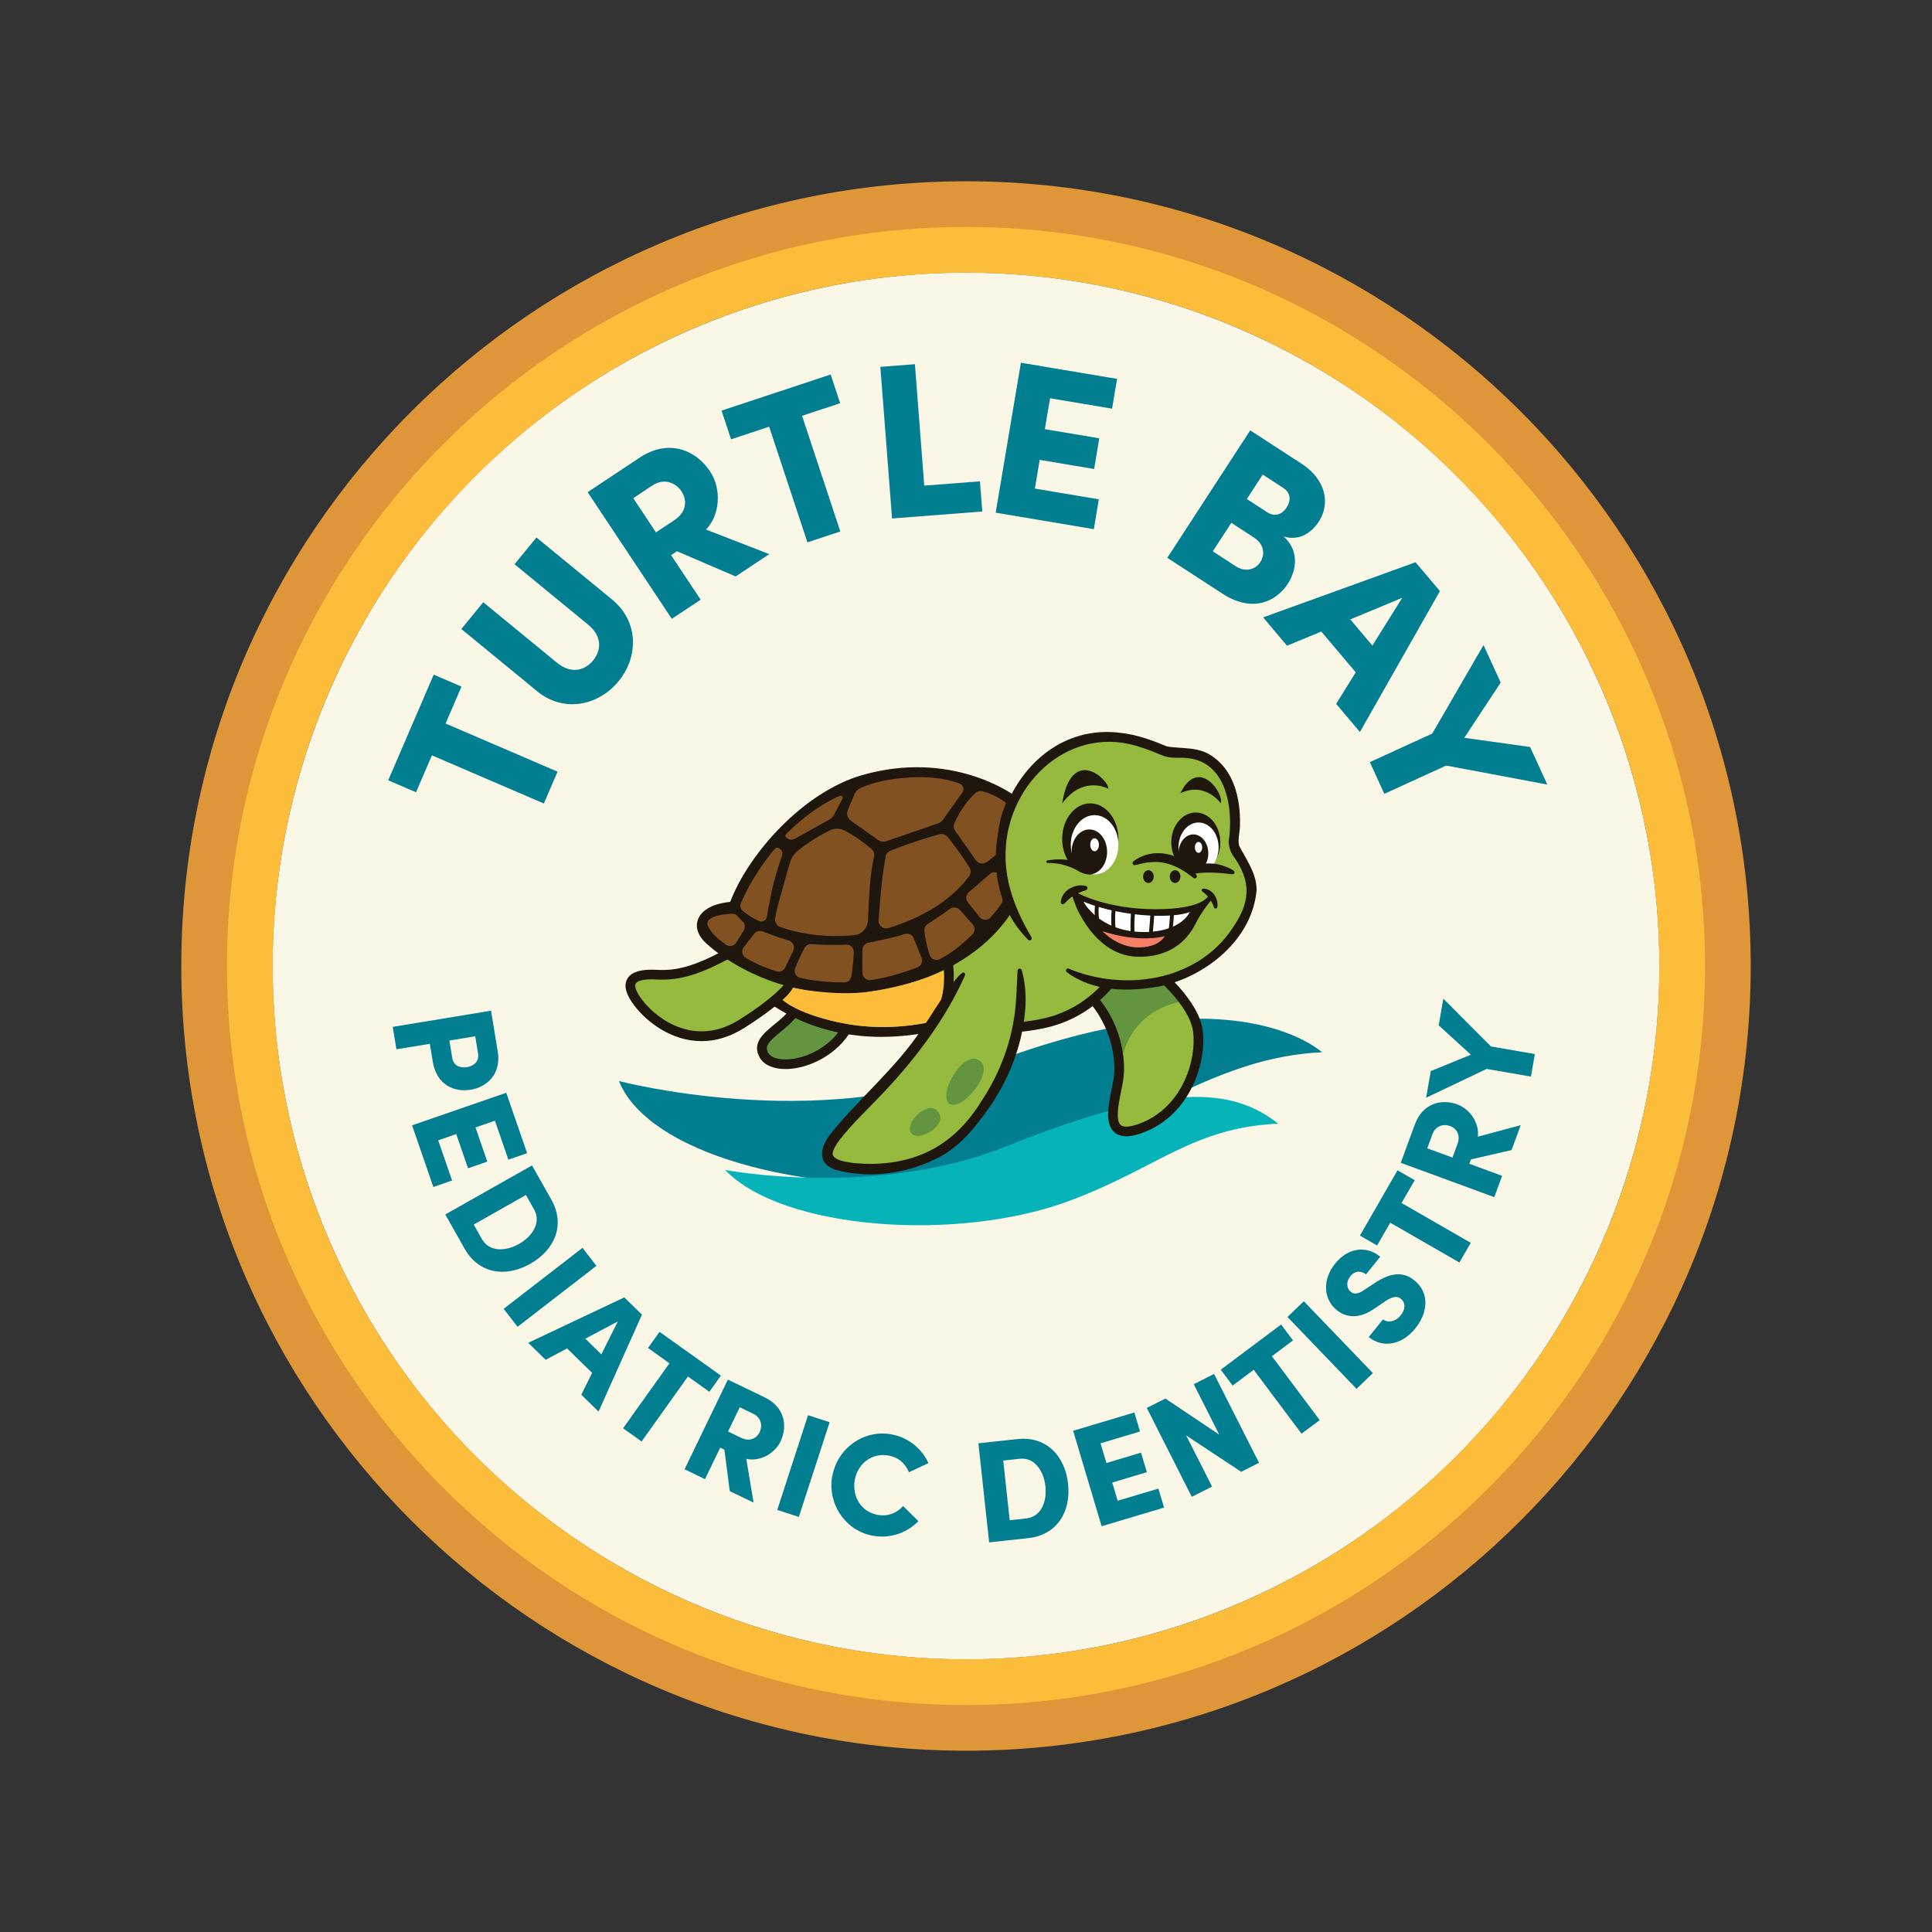 <?xml version="1.0" encoding="UTF-8"?>
<svg id="Layer_1" xmlns="http://www.w3.org/2000/svg" version="1.1" viewBox="0 0 360 360">
  <rect x="0" y="0" width="360" height="360" fill="#333333" stroke="none"/>
  <!-- Generator: Adobe Illustrator 29.1.0, SVG Export Plug-In . SVG Version: 2.1.0 Build 142)  -->
  <defs>
    <style>
      .st0 {
        fill: #96ba3d;
      }

      .st1 {
        fill: #de9639;
      }

      .st2 {
        fill: #fcbd3a;
      }

      .st3 {
        fill: #017f91;
      }

      .st4 {
        fill: #fff;
      }

      .st5 {
        fill: #639540;
      }

      .st6 {
        fill: #06b3b9;
      }

      .st7 {
        fill: #825121;
      }

      .st8 {
        fill: #fbf7e6;
      }

      .st9 {
        fill: #1f160e;
      }

      .st10 {
        fill: #f47f64;
      }
    </style>
  </defs>
  <path class="st1" d="M180,50.8c71.35,0,129.2,57.84,129.2,129.2s-57.84,129.2-129.2,129.2S50.8,251.35,50.8,180,108.65,50.8,180,50.8M180,33.78c-80.62,0-146.22,65.59-146.22,146.22s65.59,146.22,146.22,146.22,146.22-65.59,146.22-146.22S260.62,33.78,180,33.78h0Z"/>
  <g>
    <circle class="st8" cx="180" cy="180" r="129.2"/>
    <path class="st2" d="M180,50.8c71.35,0,129.2,57.84,129.2,129.2s-57.84,129.2-129.2,129.2S50.8,251.35,50.8,180,108.65,50.8,180,50.8M180,42.29c-75.93,0-137.71,61.78-137.71,137.71s61.78,137.71,137.71,137.71,137.71-61.78,137.71-137.71S255.93,42.29,180,42.29h0Z"/>
  </g>
  <g>
    <path class="st3" d="M80.81,125.71l5.18,2.23-2.96,6.88,20.86,8.97-2.55,5.93-20.86-8.97-2.96,6.88-5.18-2.23,8.47-19.68Z"/>
    <path class="st3" d="M100.04,128.76l-14.08-11.55,4.09-4.99,13.7,11.24c2.77,2.27,5.28,1.41,6.77-.4,1.46-1.78,1.81-4.42-.95-6.68l-13.7-11.24,4.09-4.99,14.08,11.55c5.05,4.15,4.92,10.73,1.21,15.25-3.7,4.51-10.16,5.97-15.22,1.82Z"/>
    <path class="st3" d="M137.07,107.41l-10.92-4.69-1.1.73,5.51,8.29-5.38,3.57-15.68-23.6,9.66-6.42c5.48-3.64,10.54-1.38,13.14,2.53,2.21,3.32,1.86,8.15-.74,10.86l11.78,4.57-6.27,4.17ZM118,92.83l4.23,6.37,3.43-2.28c2.36-1.57,2.37-3.79,1.32-5.37-1.05-1.58-3.23-2.55-5.42-1.09l-3.56,2.37Z"/>
    <path class="st3" d="M154.78,69.78l1.77,5.35-7.1,2.35,7.13,21.55-6.13,2.03-7.13-21.55-7.1,2.35-1.77-5.35,20.34-6.73Z"/>
    <path class="st3" d="M172.23,90.49l10.37-.8.43,5.62-16.81,1.3-2.18-28.25,6.44-.5,1.74,22.63Z"/>
    <path class="st3" d="M192.83,91.04l11.92,2-.93,5.56-18.29-3.07,4.7-27.94,17.92,3.01-.93,5.55-11.56-1.94-.97,5.76,10.14,1.7-.96,5.72-10.14-1.7-.9,5.35Z"/>
    <path class="st3" d="M239.94,108.81c-2.11,3.24-6.54,5.46-12.12,1.83l-10.31-6.7,15.45-23.75,9.62,6.25c4.34,2.83,5.43,7.26,3.15,10.78-1.08,1.65-3.31,3.73-6.55,2.75,2.84,2.49,2.54,6.12.77,8.84ZM230.23,105.49c1.93,1.26,3.75.57,4.62-.77.81-1.24.86-3.21-1.17-4.54l-4.24-2.76-3.45,5.31,4.24,2.76ZM239.12,90.92l-3.83-2.49-2.96,4.55,3.79,2.47c1.28.83,2.68.56,3.62-.88.79-1.21.86-2.68-.62-3.64Z"/>
    <path class="st3" d="M248.97,131.16l3.65-5.88-6.42-7.6-6.38,2.64-4.46-5.28,28.41-10.27,4.54,5.37-14.91,26.26-4.43-5.25ZM251.61,115.42l4.11,4.87,5.57-8.9-9.68,4.03Z"/>
    <path class="st3" d="M285.12,139.2l3.2,6.99-18.85-3.54-11.52,5.27-2.7-5.91,11.63-5.32,9.55-16.49,3.2,6.99-6.78,10.29,12.27,1.71Z"/>
  </g>
  <g>
    <path class="st3" d="M92.75,195.89c.7,4.26-2.02,6.67-5.05,7.17-3.06.5-6.35-.92-7.05-5.18l-.56-3.38-6.22,1.02-.69-4.18,18.32-3.01,1.24,7.55ZM84.26,197.09c.26,1.57,1.58,1.95,2.75,1.76s2.32-.98,2.07-2.53l-.53-3.22-4.81.79.52,3.19Z"/>
    <path class="st3" d="M81.65,212.48l2.59,7.49-3.49,1.21-3.97-11.49,17.55-6.07,3.89,11.26-3.49,1.21-2.51-7.26-3.62,1.25,2.2,6.37-3.59,1.24-2.2-6.37-3.36,1.16Z"/>
    <path class="st3" d="M102.74,223.55c2.64,4.67.65,9.36-3.95,11.95-4.57,2.59-9.57,1.85-12.21-2.82l-3.61-6.38,16.16-9.14,3.61,6.38ZM89.79,230.87c1.37,2.42,4.39,2.35,6.9.93,2.53-1.43,4.2-4.01,2.83-6.43l-1.52-2.7-9.73,5.51,1.52,2.7Z"/>
    <path class="st3" d="M93.85,243.88l14.69-11.36,2.59,3.35-14.69,11.36-2.59-3.35Z"/>
    <path class="st3" d="M108.32,259.88l2.01-4.06-4.66-4.56-4,2.12-3.24-3.17,17.9-8.46,3.29,3.22-8.09,18.06-3.22-3.15ZM109.07,249.45l2.98,2.92,3.08-6.15-6.06,3.23Z"/>
    <path class="st3" d="M134.32,256.33l-2.14,3.01-3.99-2.85-8.64,12.11-3.45-2.46,8.64-12.11-3.99-2.85,2.14-3.01,11.43,8.15Z"/>
    <path class="st3" d="M135.98,277.85l-1-7.72-.78-.38-2.83,5.87-3.81-1.84,8.07-16.71,6.84,3.3c3.88,1.87,4.29,5.48,2.96,8.25-1.14,2.35-3.97,3.77-6.37,3.21l1.36,8.16-4.44-2.14ZM137.84,262.23l-2.18,4.51,2.42,1.17c1.67.81,2.93.07,3.47-1.05.54-1.11.36-2.67-1.19-3.42l-2.52-1.22Z"/>
    <path class="st3" d="M144.83,281.35l5.74-17.65,4.02,1.31-5.74,17.65-4.02-1.31Z"/>
    <path class="st3" d="M155.09,275.09c.88-5.15,5.76-8.72,10.91-7.84,3.21.55,5.75,2.65,7,5.38l-3.63,1.7c-.7-1.65-1.95-2.79-3.87-3.12-3.08-.53-5.71,1.56-6.23,4.59s1.17,5.94,4.3,6.48c1.94.33,3.5-.33,4.71-1.65l2.85,2.81c-2.09,2.16-5.18,3.29-8.4,2.74-5.15-.88-8.56-5.89-7.67-11.09Z"/>
    <path class="st3" d="M189.61,268.15c5.33-.58,8.85,3.11,9.41,8.36.57,5.22-2.09,9.52-7.42,10.1l-7.29.79-2-18.46,7.29-.79ZM191.22,282.94c2.76-.3,3.89-3.1,3.58-5.97-.31-2.89-2.03-5.45-4.78-5.15l-3.08.33,1.2,11.12,3.08-.33Z"/>
    <path class="st3" d="M208.26,279.64l7.59-2.26,1.06,3.54-11.64,3.47-5.31-17.79,11.41-3.4,1.06,3.54-7.36,2.2,1.09,3.67,6.45-1.93,1.09,3.64-6.45,1.93,1.02,3.41Z"/>
    <path class="st3" d="M222.45,257.92l3.77-1.91,8.38,16.56-3.32,1.68-10.25-6.77,4.82,9.52-3.78,1.91-8.38-16.56,3.46-1.75,10.04,6.73-4.75-9.4Z"/>
    <path class="st3" d="M238.72,246.81l2.21,2.96-3.93,2.94,8.91,11.91-3.39,2.53-8.91-11.91-3.93,2.94-2.21-2.96,11.24-8.41Z"/>
    <path class="st3" d="M252.77,258.79l-12.87-13.39,3.05-2.93,12.87,13.39-3.05,2.93Z"/>
    <path class="st3" d="M255.05,249.13l2.66-3.29c.92.75,2.38.4,3.29-.74.86-1.07.98-2.33.03-3.09-.57-.46-1.34-.57-2.8.38l-1.91,1.3c-3.43,2.49-5.87,1.53-7.23.43-2.6-2.1-2.63-5.79-.31-8.67,2.23-2.77,5.6-3.55,8.41-1.28l-2.66,3.29c-.86-.69-2.02-.76-2.93.37-.83,1.03-.68,2.26.12,2.9.29.24,1.01.68,2.47-.36l1.7-1.12c2.29-1.55,5.03-2.8,7.65-.68,3.1,2.5,2.32,6.31.19,8.95-2.49,3.08-6.02,3.77-8.68,1.62Z"/>
    <path class="st3" d="M260.41,218.07l3.2,1.84-2.45,4.25,12.89,7.42-2.11,3.67-12.89-7.42-2.45,4.25-3.2-1.84,7-12.16Z"/>
    <path class="st3" d="M281.67,214.29l-7.59,1.75-.3.81,6.12,2.25-1.46,3.97-17.43-6.4,2.62-7.13c1.48-4.05,5.04-4.81,7.92-3.75,2.45.9,4.14,3.59,3.82,6.02l7.99-2.15-1.7,4.63ZM265.94,213.97l4.71,1.73.93-2.53c.64-1.74-.22-2.92-1.38-3.35-1.16-.43-2.69-.1-3.28,1.52l-.97,2.63Z"/>
    <path class="st3" d="M268.08,191.05l.86-4.96,8.88,8.9,8.18,1.42-.73,4.2-8.26-1.43-11.27,5.37.86-4.97,7.48-3.05-6-5.47Z"/>
  </g>
  <g>
    <path class="st3" d="M115.35,201.44s36.77,9.68,66.66-2.3c36.72-14.71,56.81-9.07,64.36-3.07-19.45.87-33.37,12.67-53.49,20.22-25.59,9.6-70.63,2.39-77.54-14.84Z"/>
    <path class="st6" d="M135.12,218s27.98,5.38,52.39-4.4c29.98-12.01,42.1-11,50.67-4.22-15.88.71-22.35,8.17-38.77,14.33-20.89,7.83-53.61,5.48-64.29-5.7Z"/>
    <g>
      <g>
        <path class="st5" d="M148.27,187.98c-1.9,3.62-7.93,5.3-5.86,8.71,1.97,3.25,11.81,1.64,15.7-5.61"/>
        <path class="st9" d="M146.36,199.2c-2.22,0-3.94-.73-4.73-2.03-1.67-2.75.65-4.64,2.69-6.31,1.23-1,2.49-2.04,3.15-3.28.23-.44.77-.61,1.22-.38.44.23.61.78.38,1.22-.83,1.57-2.3,2.78-3.6,3.84-2.24,1.83-3.07,2.7-2.29,3.98.47.77,1.76,1.22,3.42,1.16,3.47-.09,8.31-2.24,10.71-6.73.24-.44.78-.6,1.22-.37.44.24.6.78.37,1.22-2.74,5.12-8.28,7.57-12.25,7.68-.09,0-.19,0-.28,0Z"/>
      </g>
      <path class="st0" d="M141.37,184.1s11.87,12.08,33.63,6.9c0,0,15.09,2.36,23.2-1.35,8.11-3.71,10.26-8.83,10.26-8.83,0,0-15.12-15.26-19.14-16.02-4.02-.76-6.08,8.75-20.56,13.8-14.48,5.05-24.29-1.14-27.4,5.5Z"/>
      <path class="st0" d="M203.21,185.65c4.4,4.66,5.69,10.95,5.26,14.92-.43,3.97-3.97,12.94,4.57,9.49,8.26-3.34,10.87-12.5,10.18-17.94-.69-5.43-8.02-11.3-8.02-11.3l-8.24-4.95-3.75,9.78Z"/>
      <path class="st5" d="M203.8,186.32c1.86,1.7,3.45,4.49,4.31,8.86.25,1.27.26,5.57.35,6.6.3-14.19,12-15.18,12-15.18l-6.7-8.07s-10.01,7.75-9.97,7.79Z"/>
      <path class="st9" d="M209.86,211.73c-.88,0-1.6-.23-2.16-.7-1.89-1.57-1.18-5.05-.56-8.12.18-.91.36-1.77.43-2.44.4-3.7-.82-9.33-4.45-13.57-.32-.38-.28-.95.1-1.27.38-.32.95-.28,1.27.1,4.26,4.97,5.29,11.16,4.88,14.94-.08.75-.26,1.65-.46,2.6-.47,2.32-1.12,5.5-.06,6.38.59.49,1.96.34,3.85-.42,7.73-3.12,10.28-11.81,9.62-16.99-.63-5-7.62-10.65-7.69-10.71l-8.14-4.88c-.43-.26-.57-.81-.31-1.24s.81-.57,1.24-.31l8.24,4.95c.41.32,7.72,6.23,8.45,11.96.73,5.75-2.12,15.41-10.73,18.89-1.38.56-2.55.84-3.52.84Z"/>
      <path class="st9" d="M164.31,193.21c-15.05,0-23.18-8.06-23.58-8.48l-.44-.45.26-.57c1.89-4.04,5.94-3.96,11.07-3.85,4.53.09,10.17.21,16.84-2.12,8.33-2.9,12.49-7.37,15.25-10.33,2.11-2.27,3.65-3.91,5.78-3.5,4.17.79,18.04,14.69,19.61,16.27l.47.48-.32.59c-.16.3-4.15,7.48-13.29,9.99-8.22,2.26-19.34.88-20.92.67-3.9.92-7.48,1.29-10.73,1.29ZM142.5,183.91c2.41,2.08,13.71,10.64,32.3,6.22l.17-.04.17.02c.12.02,12.04,1.69,20.35-.6,6.95-1.91,10.73-6.88,11.84-8.56-6.03-6.05-15.49-14.77-18.16-15.27-1.09-.22-2.17.87-4.12,2.96-2.88,3.09-7.22,7.76-15.98,10.81-6.98,2.43-12.79,2.31-17.47,2.22-5.01-.1-7.67-.05-9.09,2.24Z"/>
      <path class="st0" d="M136.46,177.38c-5.35,2.85-9.66,4.48-13.97,4.23s-6.55,1.16-3.28,5.37c3.28,4.21,10.78,9.12,19.23,3.78,8.45-5.35,9.2-7.92,9.2-7.92"/>
      <path class="st9" d="M130.72,194c-5.61,0-10.13-3.56-12.4-6.47-1.66-2.13-2.14-3.79-1.47-5.07.7-1.34,2.57-1.91,5.51-1.75,3.81.24,7.15-.75,12.78-3.74.44-.23.99-.07,1.22.37.23.44.07.99-.37,1.22-5.11,2.72-9,4.23-13.73,3.95-2.43-.15-3.56.31-3.81.79-.29.55.2,1.72,1.29,3.12,2.9,3.73,9.97,8.67,18.04,3.57,7.87-4.98,9.01-7.46,9.02-7.49.19-.45.72-.67,1.16-.49.45.18.69.67.52,1.13-.11.29-1.28,3.01-9.75,8.37-2.82,1.79-5.53,2.49-8.03,2.49Z"/>
      <g>
        <path class="st9" d="M136.71,168.92c3.36-9.49,13.77-20.64,24.23-23.63,16.3-4.66,27.6,3.71,27.6,3.71l.86,17.33s-4.23,12.33-22.77,16.73c-18.54,4.4-31.15-4.89-34.42-7.92-3.27-3.03-.77-5.96,4.49-6.22Z"/>
        <path class="st9" d="M157.01,185.12c-14.84,0-24.2-8.2-25.4-9.32-2.07-1.92-1.87-3.6-1.57-4.44.66-1.81,2.89-3.02,6.02-3.3,3.46-9.07,13.68-20.51,24.63-23.64,16.53-4.72,27.91,3.5,28.38,3.85l.34.25.89,17.93-.06.16c-.18.52-4.6,12.85-23.41,17.32-3.5.83-6.78,1.18-9.84,1.18ZM170.75,144.8c-2.92,0-6.13.38-9.56,1.36-10.62,3.03-20.54,14.33-23.63,23.06l-.2.57-.6.03c-2.98.15-4.67,1.19-5.02,2.16-.33.92.41,1.87,1.1,2.5,1.38,1.28,14.04,12.35,33.6,7.71,16.7-3.96,21.5-14.61,22.06-16l-.83-16.7c-1.5-.98-7.81-4.7-16.91-4.7ZM136.71,168.92h.01-.01Z"/>
      </g>
      <g>
        <path class="st7" d="M184.46,162.86l-3.95,3.41c-.55.47-.62,1.29-.17,1.86l2.21,2.76c.52.65,1.51.67,2.06.04.67-.78,1.52-1.8,2.07-2.67.13-.21.19-.46.19-.71-.01-.65-.05-2.07-.19-3.78-.09-1.09-1.39-1.62-2.22-.91Z"/>
        <path class="st7" d="M178.83,169.52l2.43,2.74c.47.53.45,1.33-.05,1.83-1.2,1.21-3.53,3.34-6.12,4.65-.72.36-1.6-.02-1.85-.79-.37-1.1-.83-2.75-.99-4.48-.05-.5.17-.99.59-1.26,1-.66,2.92-1.94,4.17-2.86.56-.41,1.34-.34,1.8.18Z"/>
        <path class="st7" d="M170.25,174.81l1.47,3.68c.27.69-.05,1.47-.74,1.74-1.7.67-4.97,1.83-8.72,2.4-.8.12-1.53-.49-1.55-1.3-.02-1.13-.04-2.76,0-4.37.01-.63.46-1.17,1.08-1.29,1.65-.32,4.87-.99,6.79-1.63.68-.22,1.41.11,1.67.77Z"/>
        <path class="st7" d="M159.09,177.41c-.05,1.13-.17,2.76-.45,4.51-.11.66-.67,1.14-1.34,1.13-1.79,0-5.34-.13-8.25-.86-.78-.2-1.19-1.05-.89-1.79.39-.96.98-2.33,1.74-3.75.25-.47.74-.75,1.27-.72,1.38.09,4.21.23,6.5.08.79-.05,1.45.6,1.41,1.39Z"/>
        <path class="st7" d="M147.81,177.13l-1.51,3.17c-.29.61-.98.9-1.62.7-1.34-.42-3.65-1.25-5.74-2.54-.67-.41-.84-1.31-.37-1.94.54-.73,1.28-1.69,2.03-2.58.37-.44.98-.59,1.52-.38,1.01.41,2.8,1.09,4.85,1.69.8.23,1.2,1.12.84,1.87Z"/>
        <path class="st7" d="M138.57,173.39c-.41.66-.94,1.54-1.37,2.24-.39.64-1.24.84-1.87.43-1.1-.73-2.67-1.96-3.38-3.43-.91-1.89,2.83-2.29,4.43-2.37.42-.02.82.16,1.09.48.23.27.54.61.9.95.47.44.54,1.15.21,1.7Z"/>
        <path class="st7" d="M145.1,158.02l.28.22c.36.28.5.76.34,1.19-.45,1.28-1.4,4.11-2,7.02-.42,2.02-.68,3.46-.83,4.39-.11.68-.83,1.07-1.46.78-.85-.39-1.99-1.02-3.05-1.92-.39-.34-.54-.88-.34-1.36.71-1.69,2.72-5.96,6.39-10.24.16-.19.46-.22.66-.06Z"/>
        <path class="st7" d="M148.63,158.55c1.17-.95,3.3-2.52,6.05-3.84.84-.4,1.81-.39,2.64.02,1.09.55,2.81,1.58,5.07,3.47.4.34.58.87.48,1.38-.21,1.02-.56,2.9-.76,5.16-.17,1.99-.3,4.78-.38,6.77-.06,1.46-1.18,2.64-2.63,2.76-1.72.15-4.14.24-6.76-.02-3.21-.33-5.62-1.04-6.94-1.52-.67-.24-1.08-.92-.96-1.63.14-.83.38-2.03.77-3.34.62-2.12,1.28-4.75,2.04-7.17.25-.8.73-1.51,1.38-2.04Z"/>
        <path class="st7" d="M165.87,158.54c1.48-.6,5.03-1.96,9.19-3.08.52-.14,1.07.02,1.43.42.68.76,1.96,2.37,4.14,5.74.32.5.31,1.14-.03,1.62-.89,1.22-2.91,3.6-6.36,5.8-3.11,1.97-6.56,3.23-8.67,3.9-.97.3-1.93-.46-1.86-1.47.13-1.77.33-4.37.54-6.35.23-2.29.57-4.4.76-5.49.08-.49.41-.9.87-1.08Z"/>
        <path class="st7" d="M177.84,153.37c.54-1.21,1.79-3.62,3.87-5.57.38-.35.92-.47,1.42-.34.98.26,2.68.86,4.33,2.17,0,0-.98,2.18-1.32,4.52s-.34,4.99-.34,4.99l-1.86,1.45c-.66.51-1.61.37-2.1-.31l-3.86-5.47c-.3-.42-.35-.97-.14-1.44Z"/>
        <path class="st7" d="M179.3,147.7l-3.61,5.08c-.2.28-.49.5-.81.61l-9.74,3.35c-.5.17-1.06.09-1.5-.21l-5.09-3.6c-.63-.45-.87-1.28-.57-2l1.25-2.96c.2-.47.55-.86,1.01-1.08,1.23-.6,4.1-1.7,9.22-2.02,4.67-.3,7.76.53,9.35,1.15.68.26.92,1.11.5,1.7Z"/>
        <path class="st7" d="M156.99,148.81l-1.57,2.99c-.2.39-.52.71-.9.92l-6.42,3.57c-.43.24-.95.21-1.36-.06-.12-.08-.25-.17-.33-.26-.16-.17-.06-.41.11-.59,1.23-1.24,5.27-5.1,9.97-7.09.33-.14.65.2.49.52Z"/>
      </g>
      <g>
        <path class="st0" d="M191.89,174.86c-3.31-4.15-5.25-9.35-5.43-14.65-.35-10.4,6.61-21.09,17.23-22.7,5.21-.79,10.32,1.09,12.75,2.19.94.43,1.96.6,3,.55,2.25-.1,6.45.33,8.78,4.54,2.32,4.2,2.04,8.93,1.68,11.35-.15,1.03.11,2.08.71,2.93,1.16,1.66,2.87,4.65,2.62,7.59-.36,4.4-6.84,16.89-23.25,16.89-4.13,0-7.85-1.01-11.05-2.75"/>
        <path class="st9" d="M191.58,175.11c-13.6-13.53-2.66-41.31,17.46-38.52,2.89.32,5.83,1.42,8.45,2.51,2.97.47,5.98-.03,8.62,1.97,3.91,2.79,5.04,7.96,4.94,12.49.06,1.34-.48,2.76-.15,4.04,1.28,2.5,3.24,5.11,3.25,8.19-.74,9.25-9.5,16.26-18.13,18.02-5.76,1.03-12.39,1.01-17.25-2.67-.33-.26-.03-.79.35-.65,10.33,4.3,23.66,2.4,30.3-7.19,3.54-4.99,3.97-8.93.26-13.97-.46-.75-.72-1.63-.74-2.52.93-5.95-.31-14.72-7.53-15.53-1.47-.21-3.01.11-4.46-.39-1.53-.55-2.59-1.11-4.07-1.54-13.14-4.75-25.17,6.28-25.5,19.41-.2,5.68,1.95,11.03,4.82,15.88.26.38-.31.83-.62.5h0Z"/>
      </g>
      <path class="st2" d="M176.62,180.42s.3,3.52-1.18,5.93c-1.48,2.41-2.87,4.25-2.87,4.25-2.03.33-8.42,1.6-16.35-.1-7.93-1.7-10.37-4.16-10.37-4.16,0,0,1.35-1.17,1.9-2.3,2.37.59,9.4,1.47,13.96.8,9.94-1.46,14.91-4.42,14.91-4.42Z"/>
      <path class="st9" d="M176,188.07c-.11,0-.22-.02-.33-.06-.46-.18-.69-.7-.51-1.17,1.23-3.15.61-7.34.6-7.38-.07-.49.26-.95.75-1.03.5-.07.95.26,1.03.75.03.19.7,4.69-.7,8.31-.14.36-.48.57-.84.57Z"/>
      <path class="st0" d="M179.58,181.43c-6.3,9.92-8.37,13.63-14.75,20.44-6.38,6.81-12.33,11.9-10.26,14.32,2.07,2.41,16.97,3.19,24.44-4.66,7.47-7.85,12.47-18.8,11-30.7"/>
      <path class="st9" d="M179.87,181.62c-3.52,7.95-8.86,15.12-14.76,21.45-2.95,3.17-6.2,6.14-8.72,9.41-.59.8-1.16,1.72-1.23,2.39-.18,1.9,5.75,2.01,7.26,2,9.27-.12,15.84-4.09,20.62-11.94,3.47-5.3,5.68-11.39,6.22-17.7.18-2.1.22-4.2.35-6.37.01-.22.2-.39.42-.37.17.01.31.13.36.29.6,2.13.79,4.37.7,6.58-.37,6.65-2.77,13.12-6.48,18.61-2.52,3.63-5.35,7.3-9.29,9.49-5.99,3.19-13.03,4.3-19.63,2.51-3.64-1.19-2.76-4.36-.94-6.67,5.34-6.67,12.29-12.35,16.98-19.52.74-.75,7.86-12.95,8.12-10.16h0Z"/>
      <path class="st5" d="M182.51,197.6c3.03,2.13-3.45,9.63-5.58,8.08-2.3-1.66,2.55-10.21,5.58-8.08Z"/>
      <path class="st5" d="M174.56,206.88c2.65,2.59-3.51,6.17-4.82,4.19-1.22-1.84,3.04-5.93,4.82-4.19Z"/>
    </g>
    <ellipse class="st9" cx="203.16" cy="156.31" rx="5.24" ry="6.61"/>
    <ellipse class="st4" cx="203.96" cy="157.41" rx="4.44" ry="5.52"/>
    <path class="st9" d="M195.18,160.33c2.88-.53,5.87.05,8.49,1.36.43.23-1.74,1.13-2.09.93-1.95-1.13-4.08-1.89-6.35-1.82-.29.02-.34-.42-.06-.47h0Z"/>
    <ellipse class="st9" cx="202.98" cy="158.74" rx="3.31" ry="4.19"/>
    <ellipse class="st4" cx="203.96" cy="157.41" rx=".81" ry="1.21"/>
    <ellipse class="st9" cx="222.82" cy="156.97" rx="4.57" ry="5.57"/>
    <ellipse class="st4" cx="223.33" cy="157.9" rx="3.74" ry="4.64"/>
    <ellipse class="st9" cx="222.37" cy="159.01" rx="2.78" ry="3.53"/>
    <ellipse class="st4" cx="223.33" cy="157.9" rx=".68" ry="1.02"/>
    <path class="st9" d="M211.2,160.5c3.7-2.87,9.57-1.52,11.77,2.61.1.19.04.42-.15.53-.16.09-.34.05-.47-.07-2.22-1.83-4.95-3.21-7.89-2.92-.97.05-1.94.31-2.95.55-.4.11-.66-.47-.31-.69h0Z"/>
    <path class="st9" d="M229.62,162.9c-2.54-.3-5.29-.52-7.78.03-.67.11-.84-.71-.26-1,2.43-1.57,5.78-1.25,8.19.24.4.17.32.77-.14.72h0Z"/>
    <ellipse class="st9" cx="218.96" cy="163.34" rx=".99" ry="1.19"/>
    <ellipse class="st9" cx="213.99" cy="163.34" rx=".99" ry="1.19"/>
    <path class="st9" d="M201.01,166.51s5.35,2.91,14.34,2.91,9.81-2.53,9.81-2.53c0,0,1.26-.17.54.83,0,0-1.78,2.09-2.91,4.36s-3.85,6.2-10.52,6.2-10.15-6.11-11.4-8.54c-.35-.67-1.04-2.68-1.04-2.68,0,0,0-1.24,1.19-.57Z"/>
    <path class="st9" d="M197.66,168.12c.13-2.18,2.64-3.54,4.63-3.05.23.04.39.26.34.5-.03.14-.14.24-.26.29-1.22.4-2.27.84-3.18,1.69-.42.26-1.24,1.62-1.52.58h0Z"/>
    <path class="st9" d="M224.2,165.59c1.71-.02,2.89,1.85,2.63,3.42-.02.32-.49.39-.6.1-.45-1.24-1.14-2.23-2.19-3-.22-.15-.11-.53.16-.53h0Z"/>
    <path class="st4" d="M201.89,168.02c7.66,3.08,17.15,3.08,19.81,1.91,0,0-1.52,3.74-8.52,3.74-8.42,0-11.29-5.66-11.29-5.66Z"/>
    <path class="st10" d="M205.42,173.49s6.01,2.25,11.59.97c0,0-.94,2.08-4.91,2.08s-6.69-3.05-6.69-3.05Z"/>
    <g>
      <path class="st9" d="M214.81,173.93l-.72-.07c.14-1.37.27-3.52.27-3.54l.72.05s-.14,2.19-.28,3.57Z"/>
      <path class="st9" d="M218.46,173.44l-.71-.1c.22-1.54.27-3.04.27-3.05l.72.02c0,.06-.05,1.54-.28,3.13Z"/>
      <path class="st9" d="M210.69,173.79c-.12-1.81.07-3.77.08-3.86l.72.07s-.19,1.98-.08,3.73l-.72.05Z"/>
      <path class="st9" d="M207.15,173.12c-.2-1.77,0-3.64,0-3.72l.72.07s-.19,1.87,0,3.56l-.72.08Z"/>
      <path class="st9" d="M204.11,171.47c-.26-1.44-.07-2.79-.06-2.85l.71.1s-.18,1.3.06,2.62l-.71.13Z"/>
    </g>
    <path class="st9" d="M197.92,149.7c3.97-5.35,8.61-2.72,8.61-2.72.07-1.72-6.86-8.19-8.61,2.72Z"/>
    <path class="st9" d="M219.95,147.8c4.65-2.2,7.52,1.87,7.52,1.87.67-1.76-4.15-8.8-7.52-1.87Z"/>
  </g>
</svg>
